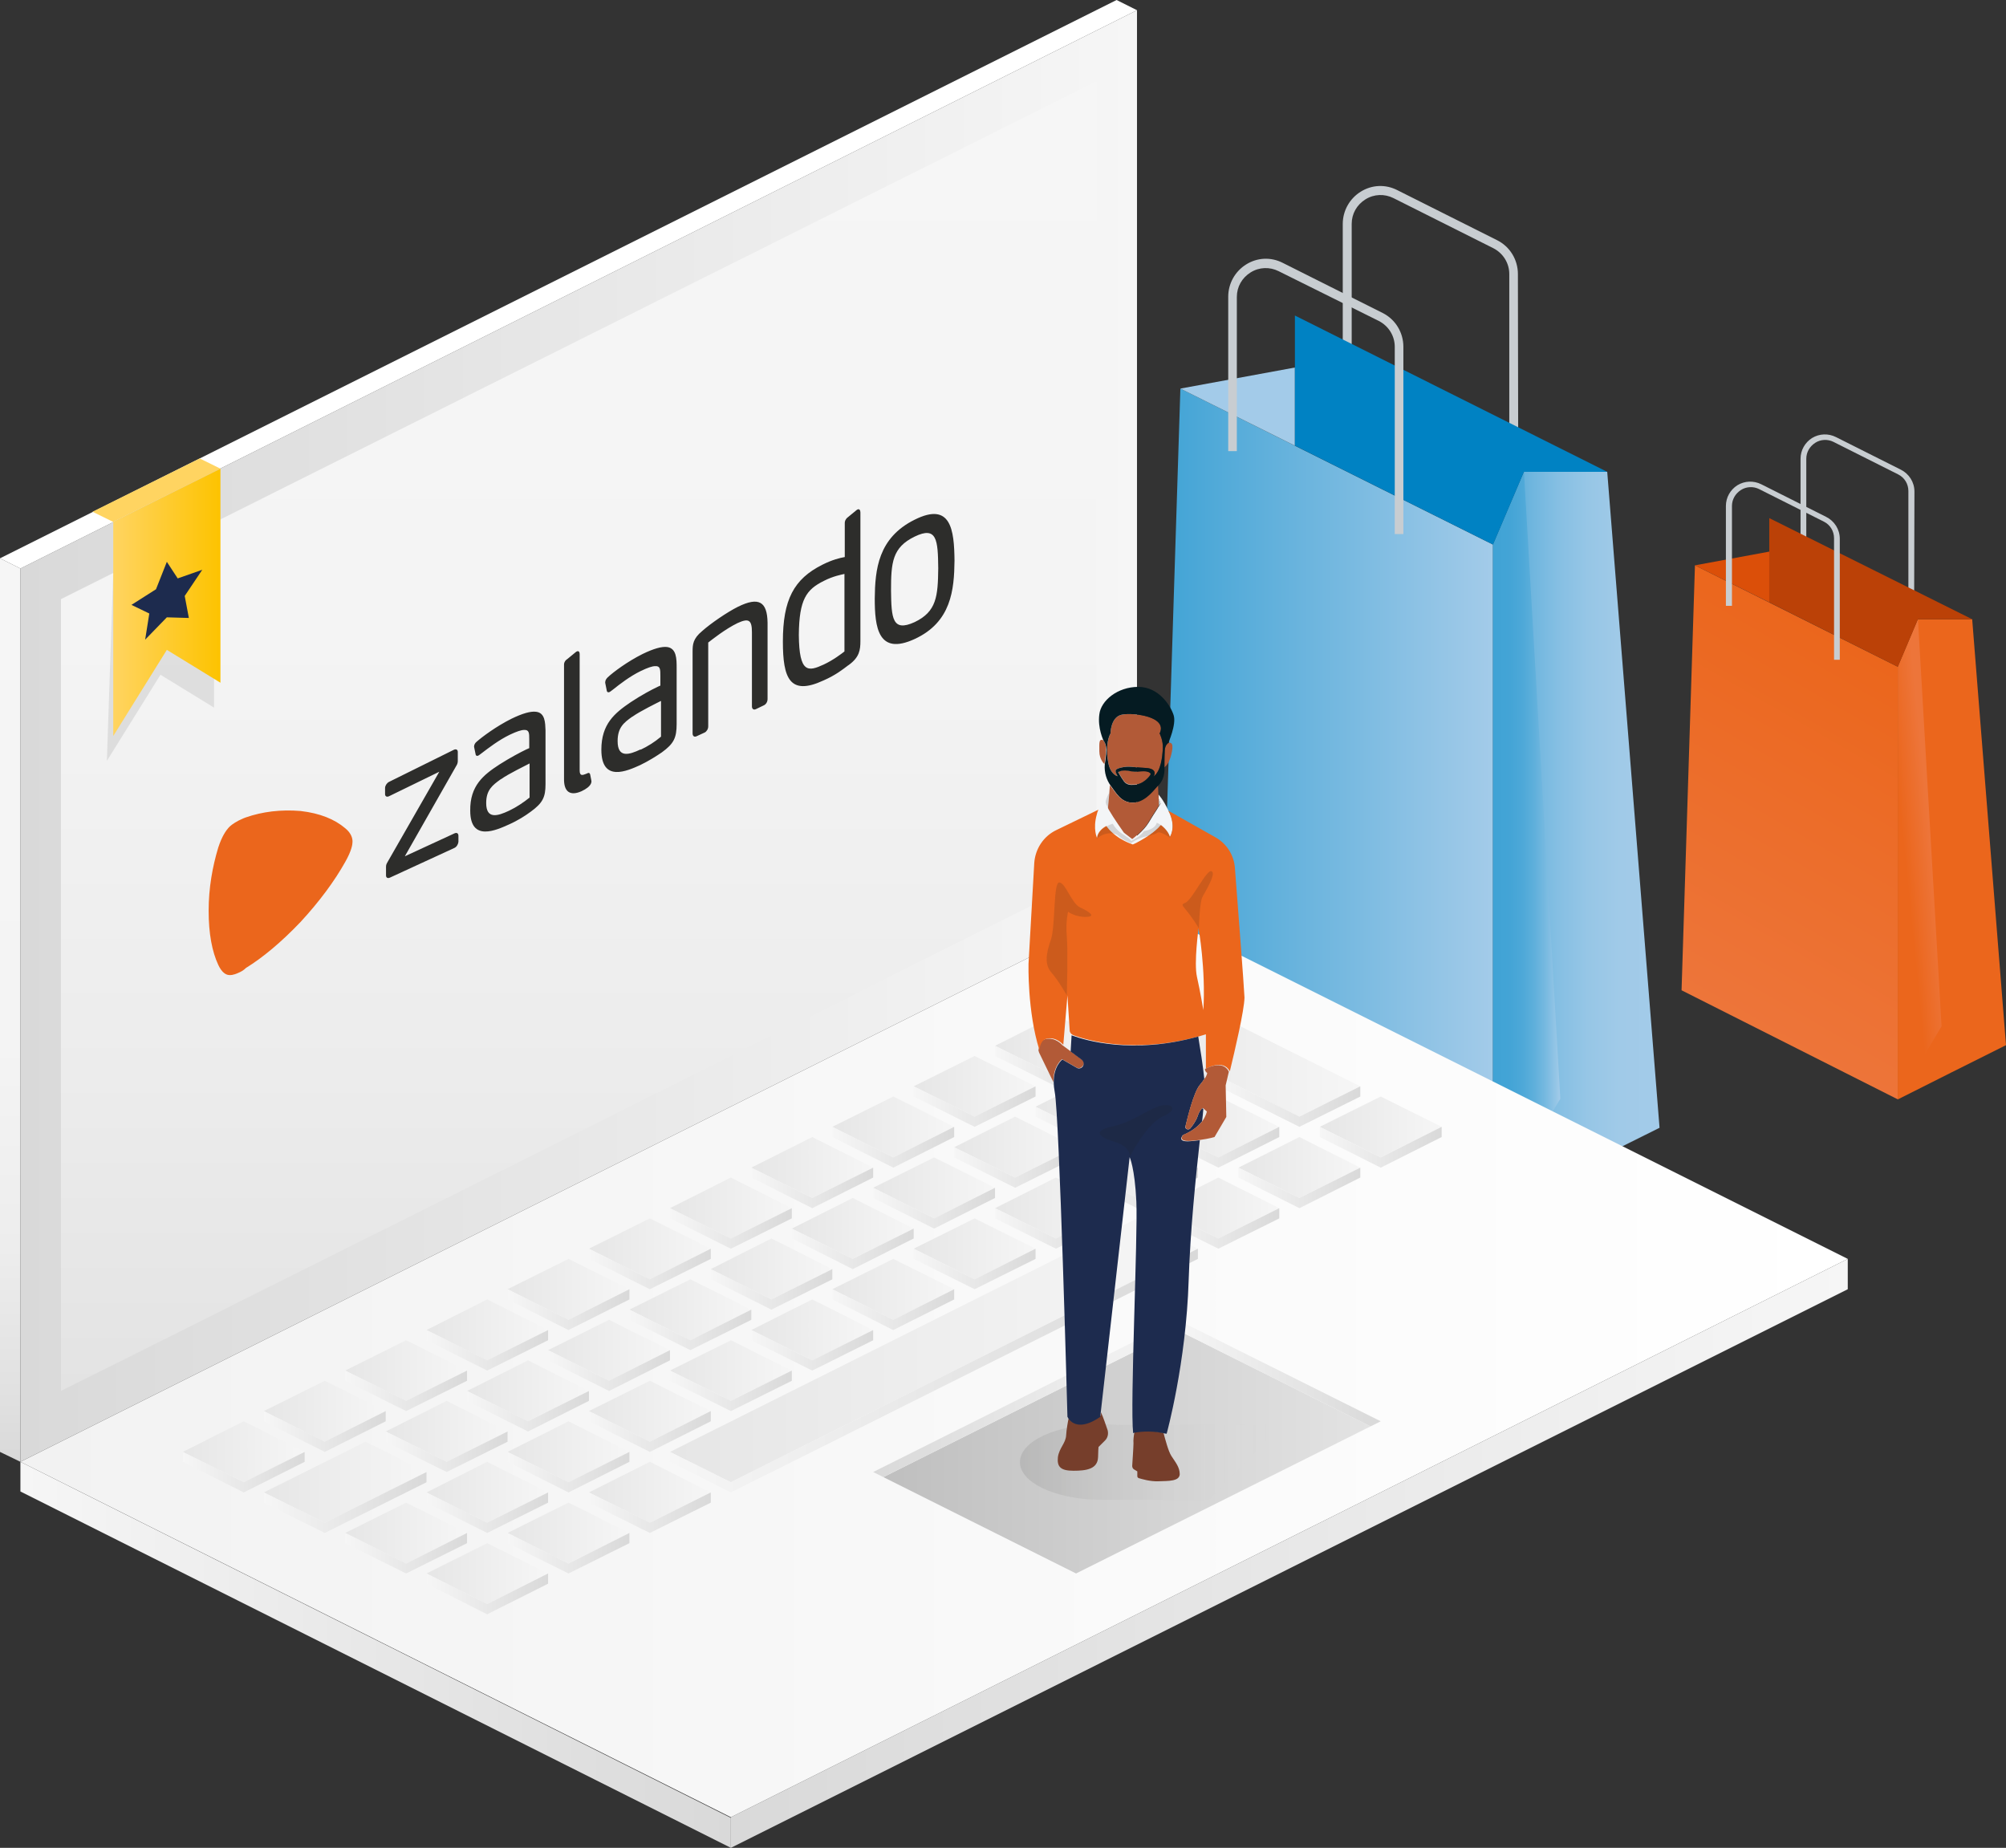 <?xml version="1.0" encoding="utf-8"?>
<!-- Generator: Adobe Illustrator 25.0.0, SVG Export Plug-In . SVG Version: 6.00 Build 0)  -->
<svg version="1.1" id="Calque_1" xmlns="http://www.w3.org/2000/svg" xmlns:xlink="http://www.w3.org/1999/xlink" x="0px" y="0px"
	 viewBox="0 0 628.8 579.2" style="enable-background:new 0 0 628.8 579.2;" xml:space="preserve">
<rect x="0" y="0" width="628.8" height="579.2" fill="#333333" stroke="none"/>
<style type="text/css">
	.st0{fill:#C8CDD1;}
	.st1{fill:url(#SVGID_1_);}
	.st2{fill:url(#SVGID_2_);}
	.st3{fill:url(#SVGID_3_);}
	.st4{fill:#A3CBE9;}
	.st5{fill:#0082C3;}
	.st6{fill:url(#SVGID_4_);}
	.st7{fill:#EB661C;}
	.st8{fill:url(#SVGID_5_);}
	.st9{fill:#DB4F09;}
	.st10{fill:#BB4107;}
	.st11{fill:url(#SVGID_6_);}
	.st12{fill:url(#SVGID_7_);}
	.st13{fill:url(#SVGID_8_);}
	.st14{fill:url(#SVGID_9_);}
	.st15{fill:url(#SVGID_10_);}
	.st16{fill:url(#SVGID_11_);}
	.st17{fill:url(#SVGID_12_);}
	.st18{fill:url(#SVGID_13_);}
	.st19{fill:url(#SVGID_14_);}
	.st20{fill:url(#SVGID_15_);}
	.st21{fill:url(#SVGID_16_);}
	.st22{fill:url(#SVGID_17_);}
	.st23{fill:url(#SVGID_18_);}
	.st24{fill:url(#SVGID_19_);}
	.st25{fill:url(#SVGID_20_);}
	.st26{fill:url(#SVGID_21_);}
	.st27{fill:url(#SVGID_22_);}
	.st28{fill:url(#SVGID_23_);}
	.st29{fill:url(#SVGID_24_);}
	.st30{fill:url(#SVGID_25_);}
	.st31{fill:url(#SVGID_26_);}
	.st32{fill:url(#SVGID_27_);}
	.st33{fill:url(#SVGID_28_);}
	.st34{fill:url(#SVGID_29_);}
	.st35{fill:url(#SVGID_30_);}
	.st36{fill:url(#SVGID_31_);}
	.st37{fill:url(#SVGID_32_);}
	.st38{fill:url(#SVGID_33_);}
	.st39{fill:url(#SVGID_34_);}
	.st40{fill:url(#SVGID_35_);}
	.st41{fill:url(#SVGID_36_);}
	.st42{fill:url(#SVGID_37_);}
	.st43{fill:url(#SVGID_38_);}
	.st44{fill:url(#SVGID_39_);}
	.st45{fill:url(#SVGID_40_);}
	.st46{fill:url(#SVGID_41_);}
	.st47{fill:url(#SVGID_42_);}
	.st48{fill:url(#SVGID_43_);}
	.st49{fill:url(#SVGID_44_);}
	.st50{fill:url(#SVGID_45_);}
	.st51{fill:url(#SVGID_46_);}
	.st52{fill:url(#SVGID_47_);}
	.st53{fill:url(#SVGID_48_);}
	.st54{fill:url(#SVGID_49_);}
	.st55{fill:url(#SVGID_50_);}
	.st56{fill:url(#SVGID_51_);}
	.st57{fill:url(#SVGID_52_);}
	.st58{fill:url(#SVGID_53_);}
	.st59{fill:url(#SVGID_54_);}
	.st60{fill:url(#SVGID_55_);}
	.st61{fill:url(#SVGID_56_);}
	.st62{fill:url(#SVGID_57_);}
	.st63{fill:url(#SVGID_58_);}
	.st64{fill:url(#SVGID_59_);}
	.st65{fill:url(#SVGID_60_);}
	.st66{fill:url(#SVGID_61_);}
	.st67{fill:url(#SVGID_62_);}
	.st68{fill:url(#SVGID_63_);}
	.st69{fill:url(#SVGID_64_);}
	.st70{fill:url(#SVGID_65_);}
	.st71{fill:url(#SVGID_66_);}
	.st72{fill:url(#SVGID_67_);}
	.st73{fill:url(#SVGID_68_);}
	.st74{fill:url(#SVGID_69_);}
	.st75{fill:url(#SVGID_70_);}
	.st76{fill:url(#SVGID_71_);}
	.st77{fill:url(#SVGID_72_);}
	.st78{fill:url(#SVGID_73_);}
	.st79{fill:url(#SVGID_74_);}
	.st80{fill:url(#SVGID_75_);}
	.st81{fill:url(#SVGID_76_);}
	.st82{fill:url(#SVGID_77_);}
	.st83{fill:url(#SVGID_78_);}
	.st84{fill:url(#SVGID_79_);}
	.st85{fill:url(#SVGID_80_);}
	.st86{fill:url(#SVGID_81_);}
	.st87{fill:url(#SVGID_82_);}
	.st88{fill:url(#SVGID_83_);}
	.st89{fill:url(#SVGID_84_);}
	.st90{fill:url(#SVGID_85_);}
	.st91{fill:url(#SVGID_86_);}
	.st92{fill:url(#SVGID_87_);}
	.st93{fill:url(#SVGID_88_);}
	.st94{fill:url(#SVGID_89_);}
	.st95{fill:url(#SVGID_90_);}
	.st96{fill:url(#SVGID_91_);}
	.st97{fill:url(#SVGID_92_);}
	.st98{fill:url(#SVGID_93_);}
	.st99{fill:url(#SVGID_94_);}
	.st100{fill:url(#SVGID_95_);}
	.st101{fill:url(#SVGID_96_);}
	.st102{fill:url(#SVGID_97_);}
	.st103{fill:#FFFFFF;}
	.st104{fill:none;stroke:#FDC300;stroke-width:1.109;stroke-linecap:round;stroke-linejoin:round;stroke-miterlimit:10;}
	.st105{opacity:0.1;}
	.st106{fill:#1E1E1E;}
	.st107{fill:url(#SVGID_98_);}
	.st108{fill:#1D2B4E;}
	.st109{fill:#FFD461;}
	.st110{fill:#2D2D2B;}
	.st111{opacity:0.1;fill:url(#SVGID_99_);enable-background:new    ;}
	.st112{fill:#B25A37;}
	.st113{fill:#051B22;}
	.st114{fill:#F3F5F7;}
	.st115{fill:#763E2B;}
	.st116{opacity:0.15;}
</style>
<g id="Amazon">
	<g>
		<g>
			<g>
				<path class="st0" d="M475.9,144.6h-2.8V85.9c0-3.4-1.9-6.5-5-8.1l-31.3-15.7c-2.8-1.4-6.1-1.3-8.8,0.4c-2.7,1.7-4.3,4.5-4.3,7.7
					v48.3h-2.8V70.2c0-4.1,2.1-7.9,5.6-10.1c3.5-2.2,7.8-2.4,11.5-0.5l31.3,15.7c4,2,6.5,6.1,6.5,10.6L475.9,144.6L475.9,144.6z"/>
			</g>
			
				<linearGradient id="SVGID_1_" gradientUnits="userSpaceOnUse" x1="363.5" y1="281.472" x2="468" y2="281.472" gradientTransform="matrix(1 0 0 1 0 -30.771)">
				<stop  offset="0" style="stop-color:#40A3D5"/>
				<stop  offset="1" style="stop-color:#A3CBE9"/>
			</linearGradient>
			<polygon class="st1" points="363.5,326.9 468,379.6 468,170.7 370,121.8 			"/>
			
				<linearGradient id="SVGID_2_" gradientUnits="userSpaceOnUse" x1="468" y1="-206.978" x2="520.2" y2="-206.978" gradientTransform="matrix(1 0 0 -1 0 56.772)">
				<stop  offset="0" style="stop-color:#40A3D5"/>
				<stop  offset="6.451863e-02" style="stop-color:#4FA9D8"/>
				<stop  offset="0.223" style="stop-color:#6DB5DE"/>
				<stop  offset="0.39" style="stop-color:#85BFE3"/>
				<stop  offset="0.567" style="stop-color:#96C6E6"/>
				<stop  offset="0.76" style="stop-color:#A0CAE8"/>
				<stop  offset="1" style="stop-color:#A3CBE9"/>
			</linearGradient>
			<polygon class="st2" points="468,379.6 494.1,366.5 520.2,353.5 503.8,147.9 477.7,147.9 468,170.7 			"/>
			
				<linearGradient id="SVGID_3_" gradientUnits="userSpaceOnUse" x1="467.95" y1="-206.978" x2="489.05" y2="-206.978" gradientTransform="matrix(1 0 0 -1 0 56.772)">
				<stop  offset="0" style="stop-color:#40A3D5"/>
				<stop  offset="0.24" style="stop-color:#43A4D6"/>
				<stop  offset="0.433" style="stop-color:#4DA8D8"/>
				<stop  offset="0.61" style="stop-color:#5EAFDB"/>
				<stop  offset="0.777" style="stop-color:#76B9E0"/>
				<stop  offset="0.935" style="stop-color:#94C5E6"/>
				<stop  offset="1" style="stop-color:#A3CBE9"/>
			</linearGradient>
			<polygon class="st3" points="468,379.6 489.1,344.4 477.7,147.9 468,170.7 			"/>
			<g>
				<polygon class="st4" points="370,121.8 405.9,139.7 405.9,115.2 				"/>
				<polygon class="st5" points="405.9,98.9 405.9,115.2 405.9,139.7 468,170.7 477.7,147.9 503.8,147.9 				"/>
			</g>
			<g>
				<path class="st0" d="M440,167.4h-2.8v-58.7c0-3.4-1.9-6.5-5-8.1L400.8,85c-2.8-1.4-6.1-1.3-8.8,0.4c-2.7,1.7-4.3,4.5-4.3,7.7
					v48.3H385V93c0-4.1,2.1-7.9,5.6-10.1s7.8-2.4,11.5-0.5l31.3,15.7c4,2,6.5,6.1,6.5,10.6v58.7H440z"/>
			</g>
		</g>
		<g>
			<g>
				<path class="st0" d="M600,192h-1.8v-38.1c0-2.2-1.2-4.2-3.2-5.2l-20.3-10.2c-1.8-0.9-4-0.8-5.7,0.3s-2.8,2.9-2.8,5v31.3h-1.8
					v-31.3c0-2.7,1.4-5.1,3.6-6.5c2.3-1.4,5.1-1.5,7.5-0.3l20.3,10.2c2.6,1.3,4.3,3.9,4.3,6.9L600,192L600,192z"/>
			</g>
			
				<linearGradient id="SVGID_4_" gradientUnits="userSpaceOnUse" x1="532.666" y1="344.385" x2="593.523" y2="238.977" gradientTransform="matrix(1 0 0 1 0 -30.771)">
				<stop  offset="0" style="stop-color:#ED753A"/>
				<stop  offset="1" style="stop-color:#EB661C"/>
			</linearGradient>
			<polygon class="st6" points="527.1,310.4 594.9,344.6 594.9,209 531.3,177.2 			"/>
			<polygon class="st7" points="594.9,344.6 611.8,336.1 628.8,327.6 618.2,194.1 601.2,194.1 594.9,209 			"/>
			
				<linearGradient id="SVGID_5_" gradientUnits="userSpaceOnUse" x1="605.655" y1="310.686" x2="597.159" y2="309.837" gradientTransform="matrix(1 0 0 -1 0 579.276)">
				<stop  offset="0" style="stop-color:#ED753A"/>
				<stop  offset="1" style="stop-color:#EB661C"/>
			</linearGradient>
			<polygon class="st8" points="594.9,344.6 608.6,321.7 601.2,194.1 594.9,209 			"/>
			<g>
				<polygon class="st9" points="531.3,177.2 554.6,188.8 554.6,172.9 				"/>
				<polygon class="st10" points="554.6,162.4 554.6,172.9 554.6,188.8 594.9,209 601.2,194.1 618.2,194.1 				"/>
			</g>
			<g>
				<path class="st0" d="M576.7,206.8h-1.8v-38.1c0-2.2-1.2-4.2-3.2-5.2l-20.3-10.2c-1.8-0.9-4-0.8-5.7,0.3s-2.8,2.9-2.8,5v31.3H541
					v-31.3c0-2.7,1.4-5.1,3.6-6.5c2.3-1.4,5.1-1.5,7.5-0.3l20.3,10.2c2.6,1.3,4.3,3.9,4.3,6.9L576.7,206.8L576.7,206.8z"/>
			</g>
		</g>
	</g>
	<g>
		
			<linearGradient id="SVGID_6_" gradientUnits="userSpaceOnUse" x1="6.4" y1="-461.928" x2="229.1" y2="-461.928" gradientTransform="matrix(1 0 0 -1 0 56.772)">
			<stop  offset="0" style="stop-color:#F6F6F6"/>
			<stop  offset="1" style="stop-color:#D9D9D9"/>
		</linearGradient>
		<polygon class="st11" points="6.4,458.2 6.4,467.5 229.1,579.2 229.1,569.8 		"/>
		
			<linearGradient id="SVGID_7_" gradientUnits="userSpaceOnUse" x1="229.1" y1="-430.128" x2="579.2" y2="-430.128" gradientTransform="matrix(1 0 0 -1 0 56.772)">
			<stop  offset="0" style="stop-color:#D9D9D9"/>
			<stop  offset="1" style="stop-color:#F6F6F6"/>
		</linearGradient>
		<polygon class="st12" points="229.1,569.6 579.2,394.6 579.2,404.1 229.1,579.2 		"/>
		
			<linearGradient id="SVGID_8_" gradientUnits="userSpaceOnUse" x1="6.4" y1="-369.628" x2="579.2" y2="-369.628" gradientTransform="matrix(1 0 0 -1 0 56.772)">
			<stop  offset="0" style="stop-color:#F2F2F2"/>
			<stop  offset="1" style="stop-color:#FFFFFF"/>
		</linearGradient>
		<polygon class="st13" points="579.2,394.6 356.4,283.2 6.4,458.2 229.1,569.6 		"/>
		<g>
			
				<linearGradient id="SVGID_9_" gradientUnits="userSpaceOnUse" x1="57.3" y1="-398.278" x2="95.5" y2="-398.278" gradientTransform="matrix(1 0 0 -1 0 56.772)">
				<stop  offset="0" style="stop-color:#E6E6E6"/>
				<stop  offset="1" style="stop-color:#F6F6F6"/>
			</linearGradient>
			<polygon class="st14" points="57.3,455.1 76.4,445.5 95.5,455.1 76.4,464.6 			"/>
			
				<linearGradient id="SVGID_10_" gradientUnits="userSpaceOnUse" x1="57.3" y1="-404.678" x2="95.5" y2="-404.678" gradientTransform="matrix(1 0 0 -1 0 56.772)">
				<stop  offset="0" style="stop-color:#F6F6F6"/>
				<stop  offset="1" style="stop-color:#D9D9D9"/>
			</linearGradient>
			<polygon class="st15" points="57.3,455.1 57.3,458.2 76.4,467.8 95.5,458.2 95.5,455.1 76.4,464.6 			"/>
		</g>
		<g>
			
				<linearGradient id="SVGID_11_" gradientUnits="userSpaceOnUse" x1="82.7" y1="-407.828" x2="133.616" y2="-407.828" gradientTransform="matrix(1 0 0 -1 0 56.772)">
				<stop  offset="0" style="stop-color:#E6E6E6"/>
				<stop  offset="1" style="stop-color:#F6F6F6"/>
			</linearGradient>
			<polygon class="st16" points="82.7,467.8 114.6,451.9 133.7,461.4 101.8,477.3 			"/>
			
				<linearGradient id="SVGID_12_" gradientUnits="userSpaceOnUse" x1="82.7" y1="-414.178" x2="133.616" y2="-414.178" gradientTransform="matrix(1 0 0 -1 0 56.772)">
				<stop  offset="0" style="stop-color:#F6F6F6"/>
				<stop  offset="1" style="stop-color:#D9D9D9"/>
			</linearGradient>
			<polygon class="st17" points="82.7,467.8 82.7,471 101.8,480.5 133.7,464.6 133.7,461.4 101.8,477.3 			"/>
		</g>
		<g>
			
				<linearGradient id="SVGID_13_" gradientUnits="userSpaceOnUse" x1="82.7" y1="-385.578" x2="120.9" y2="-385.578" gradientTransform="matrix(1 0 0 -1 0 56.772)">
				<stop  offset="0" style="stop-color:#E6E6E6"/>
				<stop  offset="1" style="stop-color:#F6F6F6"/>
			</linearGradient>
			<polygon class="st18" points="82.7,442.3 101.8,432.8 120.9,442.3 101.8,451.9 			"/>
			
				<linearGradient id="SVGID_14_" gradientUnits="userSpaceOnUse" x1="82.7" y1="-391.928" x2="120.9" y2="-391.928" gradientTransform="matrix(1 0 0 -1 0 56.772)">
				<stop  offset="0" style="stop-color:#F6F6F6"/>
				<stop  offset="1" style="stop-color:#D9D9D9"/>
			</linearGradient>
			<polygon class="st19" points="82.7,442.3 82.7,445.5 101.8,455.1 120.9,445.5 120.9,442.3 101.8,451.9 			"/>
		</g>
		<g>
			
				<linearGradient id="SVGID_15_" gradientUnits="userSpaceOnUse" x1="108.2" y1="-372.829" x2="146.4" y2="-372.829" gradientTransform="matrix(1 0 0 -1 0 56.772)">
				<stop  offset="0" style="stop-color:#E6E6E6"/>
				<stop  offset="1" style="stop-color:#F6F6F6"/>
			</linearGradient>
			<polygon class="st20" points="108.2,429.6 127.3,420.1 146.4,429.6 127.3,439.1 			"/>
			
				<linearGradient id="SVGID_16_" gradientUnits="userSpaceOnUse" x1="108.2" y1="-379.178" x2="146.4" y2="-379.178" gradientTransform="matrix(1 0 0 -1 0 56.772)">
				<stop  offset="0" style="stop-color:#F6F6F6"/>
				<stop  offset="1" style="stop-color:#D9D9D9"/>
			</linearGradient>
			<polygon class="st21" points="108.2,429.6 108.2,432.8 127.3,442.3 146.4,432.8 146.4,429.6 127.3,439.1 			"/>
		</g>
		<g>
			
				<linearGradient id="SVGID_17_" gradientUnits="userSpaceOnUse" x1="133.654" y1="-360.078" x2="171.841" y2="-360.078" gradientTransform="matrix(1 0 0 -1 0 56.772)">
				<stop  offset="0" style="stop-color:#E6E6E6"/>
				<stop  offset="1" style="stop-color:#F6F6F6"/>
			</linearGradient>
			<polygon class="st22" points="133.7,416.9 152.7,407.3 171.8,416.9 152.7,426.4 			"/>
			
				<linearGradient id="SVGID_18_" gradientUnits="userSpaceOnUse" x1="133.654" y1="-366.478" x2="171.841" y2="-366.478" gradientTransform="matrix(1 0 0 -1 0 56.772)">
				<stop  offset="0" style="stop-color:#F6F6F6"/>
				<stop  offset="1" style="stop-color:#D9D9D9"/>
			</linearGradient>
			<polygon class="st23" points="133.7,416.9 133.7,420.1 152.7,429.6 171.8,420.1 171.8,416.9 152.7,426.4 			"/>
		</g>
		<g>
			
				<linearGradient id="SVGID_19_" gradientUnits="userSpaceOnUse" x1="159.1" y1="-347.378" x2="197.3" y2="-347.378" gradientTransform="matrix(1 0 0 -1 0 56.772)">
				<stop  offset="0" style="stop-color:#E6E6E6"/>
				<stop  offset="1" style="stop-color:#F6F6F6"/>
			</linearGradient>
			<polygon class="st24" points="159.1,404.1 178.2,394.6 197.3,404.1 178.2,413.7 			"/>
			
				<linearGradient id="SVGID_20_" gradientUnits="userSpaceOnUse" x1="159.1" y1="-353.728" x2="197.3" y2="-353.728" gradientTransform="matrix(1 0 0 -1 0 56.772)">
				<stop  offset="0" style="stop-color:#F6F6F6"/>
				<stop  offset="1" style="stop-color:#D9D9D9"/>
			</linearGradient>
			<polygon class="st25" points="159.1,404.1 159.1,407.3 178.2,416.9 197.3,407.3 197.3,404.1 178.2,413.7 			"/>
		</g>
		<g>
			
				<linearGradient id="SVGID_21_" gradientUnits="userSpaceOnUse" x1="184.6" y1="-334.678" x2="222.8" y2="-334.678" gradientTransform="matrix(1 0 0 -1 0 56.772)">
				<stop  offset="0" style="stop-color:#E6E6E6"/>
				<stop  offset="1" style="stop-color:#F6F6F6"/>
			</linearGradient>
			<polygon class="st26" points="184.6,391.4 203.7,381.9 222.8,391.4 203.7,401 			"/>
			
				<linearGradient id="SVGID_22_" gradientUnits="userSpaceOnUse" x1="184.6" y1="-340.978" x2="222.8" y2="-340.978" gradientTransform="matrix(1 0 0 -1 0 56.772)">
				<stop  offset="0" style="stop-color:#F6F6F6"/>
				<stop  offset="1" style="stop-color:#D9D9D9"/>
			</linearGradient>
			<polygon class="st27" points="184.6,391.4 184.6,394.6 203.7,404.1 222.8,394.6 222.8,391.4 203.7,401 			"/>
		</g>
		<g>
			
				<linearGradient id="SVGID_23_" gradientUnits="userSpaceOnUse" x1="210" y1="-321.878" x2="248.2" y2="-321.878" gradientTransform="matrix(1 0 0 -1 0 56.772)">
				<stop  offset="0" style="stop-color:#E6E6E6"/>
				<stop  offset="1" style="stop-color:#F6F6F6"/>
			</linearGradient>
			<polygon class="st28" points="210,378.7 229.1,369.1 248.2,378.7 229.1,388.2 			"/>
			
				<linearGradient id="SVGID_24_" gradientUnits="userSpaceOnUse" x1="210" y1="-328.278" x2="248.2" y2="-328.278" gradientTransform="matrix(1 0 0 -1 0 56.772)">
				<stop  offset="0" style="stop-color:#F6F6F6"/>
				<stop  offset="1" style="stop-color:#D9D9D9"/>
			</linearGradient>
			<polygon class="st29" points="210,378.7 210,381.9 229.1,391.4 248.2,381.9 248.2,378.7 229.1,388.2 			"/>
		</g>
		<g>
			
				<linearGradient id="SVGID_25_" gradientUnits="userSpaceOnUse" x1="235.5" y1="-309.178" x2="273.7" y2="-309.178" gradientTransform="matrix(1 0 0 -1 0 56.772)">
				<stop  offset="0" style="stop-color:#E6E6E6"/>
				<stop  offset="1" style="stop-color:#F6F6F6"/>
			</linearGradient>
			<polygon class="st30" points="235.5,366 254.6,356.4 273.7,366 254.6,375.5 			"/>
			
				<linearGradient id="SVGID_26_" gradientUnits="userSpaceOnUse" x1="235.5" y1="-315.579" x2="273.7" y2="-315.579" gradientTransform="matrix(1 0 0 -1 0 56.772)">
				<stop  offset="0" style="stop-color:#F6F6F6"/>
				<stop  offset="1" style="stop-color:#D9D9D9"/>
			</linearGradient>
			<polygon class="st31" points="235.5,366 235.5,369.1 254.6,378.7 273.7,369.1 273.7,366 254.6,375.5 			"/>
		</g>
		<g>
			
				<linearGradient id="SVGID_27_" gradientUnits="userSpaceOnUse" x1="260.943" y1="-296.478" x2="299.143" y2="-296.478" gradientTransform="matrix(1 0 0 -1 0 56.772)">
				<stop  offset="0" style="stop-color:#E6E6E6"/>
				<stop  offset="1" style="stop-color:#F6F6F6"/>
			</linearGradient>
			<polygon class="st32" points="260.9,353.2 280,343.7 299.1,353.2 280,362.8 			"/>
			
				<linearGradient id="SVGID_28_" gradientUnits="userSpaceOnUse" x1="260.943" y1="-302.829" x2="299.143" y2="-302.829" gradientTransform="matrix(1 0 0 -1 0 56.772)">
				<stop  offset="0" style="stop-color:#F6F6F6"/>
				<stop  offset="1" style="stop-color:#D9D9D9"/>
			</linearGradient>
			<polygon class="st33" points="260.9,353.2 260.9,356.4 280,366 299.1,356.4 299.1,353.2 280,362.8 			"/>
		</g>
		<g>
			
				<linearGradient id="SVGID_29_" gradientUnits="userSpaceOnUse" x1="286.4" y1="-283.728" x2="324.6" y2="-283.728" gradientTransform="matrix(1 0 0 -1 0 56.772)">
				<stop  offset="0" style="stop-color:#E6E6E6"/>
				<stop  offset="1" style="stop-color:#F6F6F6"/>
			</linearGradient>
			<polygon class="st34" points="286.4,340.5 305.5,331 324.6,340.5 305.5,350 			"/>
			
				<linearGradient id="SVGID_30_" gradientUnits="userSpaceOnUse" x1="286.4" y1="-290.079" x2="324.6" y2="-290.079" gradientTransform="matrix(1 0 0 -1 0 56.772)">
				<stop  offset="0" style="stop-color:#F6F6F6"/>
				<stop  offset="1" style="stop-color:#D9D9D9"/>
			</linearGradient>
			<polygon class="st35" points="286.4,340.5 286.4,343.7 305.5,353.2 324.6,343.7 324.6,340.5 305.5,350 			"/>
		</g>
		<g>
			
				<linearGradient id="SVGID_31_" gradientUnits="userSpaceOnUse" x1="120.9" y1="-391.878" x2="159.1" y2="-391.878" gradientTransform="matrix(1 0 0 -1 0 56.772)">
				<stop  offset="0" style="stop-color:#E6E6E6"/>
				<stop  offset="1" style="stop-color:#F6F6F6"/>
			</linearGradient>
			<polygon class="st36" points="120.9,448.7 140,439.1 159.1,448.7 140,458.2 			"/>
			
				<linearGradient id="SVGID_32_" gradientUnits="userSpaceOnUse" x1="120.9" y1="-398.278" x2="159.1" y2="-398.278" gradientTransform="matrix(1 0 0 -1 0 56.772)">
				<stop  offset="0" style="stop-color:#F6F6F6"/>
				<stop  offset="1" style="stop-color:#D9D9D9"/>
			</linearGradient>
			<polygon class="st37" points="120.9,448.7 120.9,451.9 140,461.4 159.1,451.9 159.1,448.7 140,458.2 			"/>
		</g>
		<g>
			
				<linearGradient id="SVGID_33_" gradientUnits="userSpaceOnUse" x1="146.4" y1="-379.178" x2="184.6" y2="-379.178" gradientTransform="matrix(1 0 0 -1 0 56.772)">
				<stop  offset="0" style="stop-color:#E6E6E6"/>
				<stop  offset="1" style="stop-color:#F6F6F6"/>
			</linearGradient>
			<polygon class="st38" points="146.4,436 165.5,426.4 184.6,436 165.5,445.5 			"/>
			
				<linearGradient id="SVGID_34_" gradientUnits="userSpaceOnUse" x1="146.4" y1="-385.579" x2="184.6" y2="-385.579" gradientTransform="matrix(1 0 0 -1 0 56.772)">
				<stop  offset="0" style="stop-color:#F6F6F6"/>
				<stop  offset="1" style="stop-color:#D9D9D9"/>
			</linearGradient>
			<polygon class="st39" points="146.4,436 146.4,439.1 165.5,448.7 184.6,439.1 184.6,436 165.5,445.5 			"/>
		</g>
		<g>
			
				<linearGradient id="SVGID_35_" gradientUnits="userSpaceOnUse" x1="171.841" y1="-366.478" x2="210.041" y2="-366.478" gradientTransform="matrix(1 0 0 -1 0 56.772)">
				<stop  offset="0" style="stop-color:#E6E6E6"/>
				<stop  offset="1" style="stop-color:#F6F6F6"/>
			</linearGradient>
			<polygon class="st40" points="171.8,423.2 190.9,413.7 210,423.2 190.9,432.8 			"/>
			
				<linearGradient id="SVGID_36_" gradientUnits="userSpaceOnUse" x1="171.841" y1="-372.829" x2="210.041" y2="-372.829" gradientTransform="matrix(1 0 0 -1 0 56.772)">
				<stop  offset="0" style="stop-color:#F6F6F6"/>
				<stop  offset="1" style="stop-color:#D9D9D9"/>
			</linearGradient>
			<polygon class="st41" points="171.8,423.2 171.8,426.4 190.9,436 210,426.4 210,423.2 190.9,432.8 			"/>
		</g>
		<g>
			
				<linearGradient id="SVGID_37_" gradientUnits="userSpaceOnUse" x1="197.3" y1="-353.778" x2="235.5" y2="-353.778" gradientTransform="matrix(1 0 0 -1 0 56.772)">
				<stop  offset="0" style="stop-color:#E6E6E6"/>
				<stop  offset="1" style="stop-color:#F6F6F6"/>
			</linearGradient>
			<polygon class="st42" points="197.3,410.5 216.4,401 235.5,410.5 216.4,420.1 			"/>
			
				<linearGradient id="SVGID_38_" gradientUnits="userSpaceOnUse" x1="197.3" y1="-360.079" x2="235.5" y2="-360.079" gradientTransform="matrix(1 0 0 -1 0 56.772)">
				<stop  offset="0" style="stop-color:#F6F6F6"/>
				<stop  offset="1" style="stop-color:#D9D9D9"/>
			</linearGradient>
			<polygon class="st43" points="197.3,410.5 197.3,413.7 216.4,423.2 235.5,413.7 235.5,410.5 216.4,420.1 			"/>
		</g>
		<g>
			
				<linearGradient id="SVGID_39_" gradientUnits="userSpaceOnUse" x1="222.756" y1="-340.978" x2="260.943" y2="-340.978" gradientTransform="matrix(1 0 0 -1 0 56.772)">
				<stop  offset="0" style="stop-color:#E6E6E6"/>
				<stop  offset="1" style="stop-color:#F6F6F6"/>
			</linearGradient>
			<polygon class="st44" points="222.8,397.8 241.8,388.2 260.9,397.8 241.8,407.3 			"/>
			
				<linearGradient id="SVGID_40_" gradientUnits="userSpaceOnUse" x1="222.756" y1="-347.378" x2="260.943" y2="-347.378" gradientTransform="matrix(1 0 0 -1 0 56.772)">
				<stop  offset="0" style="stop-color:#F6F6F6"/>
				<stop  offset="1" style="stop-color:#D9D9D9"/>
			</linearGradient>
			<polygon class="st45" points="222.8,397.8 222.8,401 241.8,410.5 260.9,401 260.9,397.8 241.8,407.3 			"/>
		</g>
		<g>
			
				<linearGradient id="SVGID_41_" gradientUnits="userSpaceOnUse" x1="248.2" y1="-328.278" x2="286.4" y2="-328.278" gradientTransform="matrix(1 0 0 -1 0 56.772)">
				<stop  offset="0" style="stop-color:#E6E6E6"/>
				<stop  offset="1" style="stop-color:#F6F6F6"/>
			</linearGradient>
			<polygon class="st46" points="248.2,385.1 267.3,375.5 286.4,385.1 267.3,394.6 			"/>
			
				<linearGradient id="SVGID_42_" gradientUnits="userSpaceOnUse" x1="248.2" y1="-334.678" x2="286.4" y2="-334.678" gradientTransform="matrix(1 0 0 -1 0 56.772)">
				<stop  offset="0" style="stop-color:#F6F6F6"/>
				<stop  offset="1" style="stop-color:#D9D9D9"/>
			</linearGradient>
			<polygon class="st47" points="248.2,385.1 248.2,388.2 267.3,397.8 286.4,388.2 286.4,385.1 267.3,394.6 			"/>
		</g>
		<g>
			
				<linearGradient id="SVGID_43_" gradientUnits="userSpaceOnUse" x1="273.7" y1="-315.578" x2="311.9" y2="-315.578" gradientTransform="matrix(1 0 0 -1 0 56.772)">
				<stop  offset="0" style="stop-color:#E6E6E6"/>
				<stop  offset="1" style="stop-color:#F6F6F6"/>
			</linearGradient>
			<polygon class="st48" points="273.7,372.3 292.8,362.8 311.9,372.3 292.8,381.9 			"/>
			
				<linearGradient id="SVGID_44_" gradientUnits="userSpaceOnUse" x1="273.7" y1="-321.928" x2="311.9" y2="-321.928" gradientTransform="matrix(1 0 0 -1 0 56.772)">
				<stop  offset="0" style="stop-color:#F6F6F6"/>
				<stop  offset="1" style="stop-color:#D9D9D9"/>
			</linearGradient>
			<polygon class="st49" points="273.7,372.3 273.7,375.5 292.8,385.1 311.9,375.5 311.9,372.3 292.8,381.9 			"/>
		</g>
		<g>
			
				<linearGradient id="SVGID_45_" gradientUnits="userSpaceOnUse" x1="299.1" y1="-302.778" x2="337.3" y2="-302.778" gradientTransform="matrix(1 0 0 -1 0 56.772)">
				<stop  offset="0" style="stop-color:#E6E6E6"/>
				<stop  offset="1" style="stop-color:#F6F6F6"/>
			</linearGradient>
			<polygon class="st50" points="299.1,359.6 318.2,350 337.3,359.6 318.2,369.1 			"/>
			
				<linearGradient id="SVGID_46_" gradientUnits="userSpaceOnUse" x1="299.1" y1="-309.178" x2="337.3" y2="-309.178" gradientTransform="matrix(1 0 0 -1 0 56.772)">
				<stop  offset="0" style="stop-color:#F6F6F6"/>
				<stop  offset="1" style="stop-color:#D9D9D9"/>
			</linearGradient>
			<polygon class="st51" points="299.1,359.6 299.1,362.8 318.2,372.3 337.3,362.8 337.3,359.6 318.2,369.1 			"/>
		</g>
		<g>
			
				<linearGradient id="SVGID_47_" gradientUnits="userSpaceOnUse" x1="324.6" y1="-290.078" x2="362.8" y2="-290.078" gradientTransform="matrix(1 0 0 -1 0 56.772)">
				<stop  offset="0" style="stop-color:#E6E6E6"/>
				<stop  offset="1" style="stop-color:#F6F6F6"/>
			</linearGradient>
			<polygon class="st52" points="324.6,346.9 343.7,337.3 362.8,346.9 343.7,356.4 			"/>
			
				<linearGradient id="SVGID_48_" gradientUnits="userSpaceOnUse" x1="324.6" y1="-296.478" x2="362.8" y2="-296.478" gradientTransform="matrix(1 0 0 -1 0 56.772)">
				<stop  offset="0" style="stop-color:#F6F6F6"/>
				<stop  offset="1" style="stop-color:#D9D9D9"/>
			</linearGradient>
			<polygon class="st53" points="324.6,346.9 324.6,350 343.7,359.6 362.8,350 362.8,346.9 343.7,356.4 			"/>
		</g>
		<g>
			
				<linearGradient id="SVGID_49_" gradientUnits="userSpaceOnUse" x1="350" y1="-277.329" x2="426.4" y2="-277.329" gradientTransform="matrix(1 0 0 -1 0 56.772)">
				<stop  offset="0" style="stop-color:#E6E6E6"/>
				<stop  offset="1" style="stop-color:#F6F6F6"/>
			</linearGradient>
			<polygon class="st54" points="350,334.1 381.9,318.2 401,327.8 426.4,340.5 407.3,350 381.9,337.3 369.1,343.7 			"/>
			
				<linearGradient id="SVGID_50_" gradientUnits="userSpaceOnUse" x1="350.046" y1="-283.728" x2="381.868" y2="-283.728" gradientTransform="matrix(1 0 0 -1 0 56.772)">
				<stop  offset="0" style="stop-color:#F6F6F6"/>
				<stop  offset="1" style="stop-color:#D9D9D9"/>
			</linearGradient>
			<polygon class="st55" points="350,334.1 350,337.3 369.1,346.9 381.9,340.5 381.9,337.3 369.1,343.7 			"/>
		</g>
		<g>
			
				<linearGradient id="SVGID_51_" gradientUnits="userSpaceOnUse" x1="108.2" y1="-423.778" x2="146.4" y2="-423.778" gradientTransform="matrix(1 0 0 -1 0 56.772)">
				<stop  offset="0" style="stop-color:#E6E6E6"/>
				<stop  offset="1" style="stop-color:#F6F6F6"/>
			</linearGradient>
			<polygon class="st56" points="108.2,480.5 127.3,471 146.4,480.5 127.3,490.1 			"/>
			
				<linearGradient id="SVGID_52_" gradientUnits="userSpaceOnUse" x1="108.2" y1="-430.079" x2="146.4" y2="-430.079" gradientTransform="matrix(1 0 0 -1 0 56.772)">
				<stop  offset="0" style="stop-color:#F6F6F6"/>
				<stop  offset="1" style="stop-color:#D9D9D9"/>
			</linearGradient>
			<polygon class="st57" points="108.2,480.5 108.2,483.7 127.3,493.2 146.4,483.7 146.4,480.5 127.3,490.1 			"/>
		</g>
		<g>
			
				<linearGradient id="SVGID_53_" gradientUnits="userSpaceOnUse" x1="133.654" y1="-410.978" x2="171.841" y2="-410.978" gradientTransform="matrix(1 0 0 -1 0 56.772)">
				<stop  offset="0" style="stop-color:#E6E6E6"/>
				<stop  offset="1" style="stop-color:#F6F6F6"/>
			</linearGradient>
			<polygon class="st58" points="133.7,467.8 152.7,458.2 171.8,467.8 152.7,477.3 			"/>
			
				<linearGradient id="SVGID_54_" gradientUnits="userSpaceOnUse" x1="133.654" y1="-417.378" x2="171.841" y2="-417.378" gradientTransform="matrix(1 0 0 -1 0 56.772)">
				<stop  offset="0" style="stop-color:#F6F6F6"/>
				<stop  offset="1" style="stop-color:#D9D9D9"/>
			</linearGradient>
			<polygon class="st59" points="133.7,467.8 133.7,471 152.7,480.5 171.8,471 171.8,467.8 152.7,477.3 			"/>
		</g>
		<g>
			
				<linearGradient id="SVGID_55_" gradientUnits="userSpaceOnUse" x1="159.1" y1="-398.278" x2="197.3" y2="-398.278" gradientTransform="matrix(1 0 0 -1 0 56.772)">
				<stop  offset="0" style="stop-color:#E6E6E6"/>
				<stop  offset="1" style="stop-color:#F6F6F6"/>
			</linearGradient>
			<polygon class="st60" points="159.1,455.1 178.2,445.5 197.3,455.1 178.2,464.6 			"/>
			
				<linearGradient id="SVGID_56_" gradientUnits="userSpaceOnUse" x1="159.1" y1="-404.678" x2="197.3" y2="-404.678" gradientTransform="matrix(1 0 0 -1 0 56.772)">
				<stop  offset="0" style="stop-color:#F6F6F6"/>
				<stop  offset="1" style="stop-color:#D9D9D9"/>
			</linearGradient>
			<polygon class="st61" points="159.1,455.1 159.1,458.2 178.2,467.8 197.3,458.2 197.3,455.1 178.2,464.6 			"/>
		</g>
		<g>
			
				<linearGradient id="SVGID_57_" gradientUnits="userSpaceOnUse" x1="133.654" y1="-436.478" x2="171.841" y2="-436.478" gradientTransform="matrix(1 0 0 -1 0 56.772)">
				<stop  offset="0" style="stop-color:#E6E6E6"/>
				<stop  offset="1" style="stop-color:#F6F6F6"/>
			</linearGradient>
			<polygon class="st62" points="133.7,493.2 152.7,483.7 171.8,493.2 152.7,502.8 			"/>
			
				<linearGradient id="SVGID_58_" gradientUnits="userSpaceOnUse" x1="133.654" y1="-442.829" x2="171.841" y2="-442.829" gradientTransform="matrix(1 0 0 -1 0 56.772)">
				<stop  offset="0" style="stop-color:#F6F6F6"/>
				<stop  offset="1" style="stop-color:#D9D9D9"/>
			</linearGradient>
			<polygon class="st63" points="133.7,493.2 133.7,496.4 152.7,506 171.8,496.4 171.8,493.2 152.7,502.8 			"/>
		</g>
		<g>
			
				<linearGradient id="SVGID_59_" gradientUnits="userSpaceOnUse" x1="159.1" y1="-423.778" x2="197.3" y2="-423.778" gradientTransform="matrix(1 0 0 -1 0 56.772)">
				<stop  offset="0" style="stop-color:#E6E6E6"/>
				<stop  offset="1" style="stop-color:#F6F6F6"/>
			</linearGradient>
			<polygon class="st64" points="159.1,480.5 178.2,471 197.3,480.5 178.2,490.1 			"/>
			
				<linearGradient id="SVGID_60_" gradientUnits="userSpaceOnUse" x1="159.1" y1="-430.079" x2="197.3" y2="-430.079" gradientTransform="matrix(1 0 0 -1 0 56.772)">
				<stop  offset="0" style="stop-color:#F6F6F6"/>
				<stop  offset="1" style="stop-color:#D9D9D9"/>
			</linearGradient>
			<polygon class="st65" points="159.1,480.5 159.1,483.7 178.2,493.2 197.3,483.7 197.3,480.5 178.2,490.1 			"/>
		</g>
		<g>
			
				<linearGradient id="SVGID_61_" gradientUnits="userSpaceOnUse" x1="184.6" y1="-410.978" x2="222.8" y2="-410.978" gradientTransform="matrix(1 0 0 -1 0 56.772)">
				<stop  offset="0" style="stop-color:#E6E6E6"/>
				<stop  offset="1" style="stop-color:#F6F6F6"/>
			</linearGradient>
			<polygon class="st66" points="184.6,467.8 203.7,458.2 222.8,467.8 203.7,477.3 			"/>
			
				<linearGradient id="SVGID_62_" gradientUnits="userSpaceOnUse" x1="184.6" y1="-417.378" x2="222.8" y2="-417.378" gradientTransform="matrix(1 0 0 -1 0 56.772)">
				<stop  offset="0" style="stop-color:#F6F6F6"/>
				<stop  offset="1" style="stop-color:#D9D9D9"/>
			</linearGradient>
			<polygon class="st67" points="184.6,467.8 184.6,471 203.7,480.5 222.8,471 222.8,467.8 203.7,477.3 			"/>
		</g>
		<g>
			
				<linearGradient id="SVGID_63_" gradientUnits="userSpaceOnUse" x1="184.6" y1="-385.578" x2="222.8" y2="-385.578" gradientTransform="matrix(1 0 0 -1 0 56.772)">
				<stop  offset="0" style="stop-color:#E6E6E6"/>
				<stop  offset="1" style="stop-color:#F6F6F6"/>
			</linearGradient>
			<polygon class="st68" points="184.6,442.3 203.7,432.8 222.8,442.3 203.7,451.9 			"/>
			
				<linearGradient id="SVGID_64_" gradientUnits="userSpaceOnUse" x1="184.6" y1="-391.928" x2="222.8" y2="-391.928" gradientTransform="matrix(1 0 0 -1 0 56.772)">
				<stop  offset="0" style="stop-color:#F6F6F6"/>
				<stop  offset="1" style="stop-color:#D9D9D9"/>
			</linearGradient>
			<polygon class="st69" points="184.6,442.3 184.6,445.5 203.7,455.1 222.8,445.5 222.8,442.3 203.7,451.9 			"/>
		</g>
		<g>
			
				<linearGradient id="SVGID_65_" gradientUnits="userSpaceOnUse" x1="210" y1="-366.478" x2="375.5" y2="-366.478" gradientTransform="matrix(1 0 0 -1 0 56.772)">
				<stop  offset="0" style="stop-color:#E6E6E6"/>
				<stop  offset="1" style="stop-color:#F6F6F6"/>
			</linearGradient>
			<polygon class="st70" points="210,455.1 356.4,381.9 375.5,391.4 229.1,464.6 			"/>
			
				<linearGradient id="SVGID_66_" gradientUnits="userSpaceOnUse" x1="210" y1="-372.828" x2="375.5" y2="-372.828" gradientTransform="matrix(1 0 0 -1 0 56.772)">
				<stop  offset="0" style="stop-color:#F6F6F6"/>
				<stop  offset="1" style="stop-color:#D9D9D9"/>
			</linearGradient>
			<polygon class="st71" points="210,455.1 210,458.2 229.1,467.8 375.5,394.6 375.5,391.4 229.1,464.6 			"/>
		</g>
		<g>
			
				<linearGradient id="SVGID_67_" gradientUnits="userSpaceOnUse" x1="210" y1="-372.829" x2="248.2" y2="-372.829" gradientTransform="matrix(1 0 0 -1 0 56.772)">
				<stop  offset="0" style="stop-color:#E6E6E6"/>
				<stop  offset="1" style="stop-color:#F6F6F6"/>
			</linearGradient>
			<polygon class="st72" points="210,429.6 229.1,420.1 248.2,429.6 229.1,439.1 			"/>
			
				<linearGradient id="SVGID_68_" gradientUnits="userSpaceOnUse" x1="210" y1="-379.178" x2="248.2" y2="-379.178" gradientTransform="matrix(1 0 0 -1 0 56.772)">
				<stop  offset="0" style="stop-color:#F6F6F6"/>
				<stop  offset="1" style="stop-color:#D9D9D9"/>
			</linearGradient>
			<polygon class="st73" points="210,429.6 210,432.8 229.1,442.3 248.2,432.8 248.2,429.6 229.1,439.1 			"/>
		</g>
		<g>
			
				<linearGradient id="SVGID_69_" gradientUnits="userSpaceOnUse" x1="235.5" y1="-360.078" x2="273.7" y2="-360.078" gradientTransform="matrix(1 0 0 -1 0 56.772)">
				<stop  offset="0" style="stop-color:#E6E6E6"/>
				<stop  offset="1" style="stop-color:#F6F6F6"/>
			</linearGradient>
			<polygon class="st74" points="235.5,416.9 254.6,407.3 273.7,416.9 254.6,426.4 			"/>
			
				<linearGradient id="SVGID_70_" gradientUnits="userSpaceOnUse" x1="235.5" y1="-366.478" x2="273.7" y2="-366.478" gradientTransform="matrix(1 0 0 -1 0 56.772)">
				<stop  offset="0" style="stop-color:#F6F6F6"/>
				<stop  offset="1" style="stop-color:#D9D9D9"/>
			</linearGradient>
			<polygon class="st75" points="235.5,416.9 235.5,420.1 254.6,429.6 273.7,420.1 273.7,416.9 254.6,426.4 			"/>
		</g>
		<g>
			
				<linearGradient id="SVGID_71_" gradientUnits="userSpaceOnUse" x1="260.943" y1="-347.378" x2="299.143" y2="-347.378" gradientTransform="matrix(1 0 0 -1 0 56.772)">
				<stop  offset="0" style="stop-color:#E6E6E6"/>
				<stop  offset="1" style="stop-color:#F6F6F6"/>
			</linearGradient>
			<polygon class="st76" points="260.9,404.1 280,394.6 299.1,404.1 280,413.7 			"/>
			
				<linearGradient id="SVGID_72_" gradientUnits="userSpaceOnUse" x1="260.943" y1="-353.728" x2="299.143" y2="-353.728" gradientTransform="matrix(1 0 0 -1 0 56.772)">
				<stop  offset="0" style="stop-color:#F6F6F6"/>
				<stop  offset="1" style="stop-color:#D9D9D9"/>
			</linearGradient>
			<polygon class="st77" points="260.9,404.1 260.9,407.3 280,416.9 299.1,407.3 299.1,404.1 280,413.7 			"/>
		</g>
		<g>
			
				<linearGradient id="SVGID_73_" gradientUnits="userSpaceOnUse" x1="286.4" y1="-334.678" x2="324.6" y2="-334.678" gradientTransform="matrix(1 0 0 -1 0 56.772)">
				<stop  offset="0" style="stop-color:#E6E6E6"/>
				<stop  offset="1" style="stop-color:#F6F6F6"/>
			</linearGradient>
			<polygon class="st78" points="286.4,391.4 305.5,381.9 324.6,391.4 305.5,401 			"/>
			
				<linearGradient id="SVGID_74_" gradientUnits="userSpaceOnUse" x1="286.4" y1="-340.978" x2="324.6" y2="-340.978" gradientTransform="matrix(1 0 0 -1 0 56.772)">
				<stop  offset="0" style="stop-color:#F6F6F6"/>
				<stop  offset="1" style="stop-color:#D9D9D9"/>
			</linearGradient>
			<polygon class="st79" points="286.4,391.4 286.4,394.6 305.5,404.1 324.6,394.6 324.6,391.4 305.5,401 			"/>
		</g>
		<g>
			
				<linearGradient id="SVGID_75_" gradientUnits="userSpaceOnUse" x1="311.859" y1="-321.878" x2="350.046" y2="-321.878" gradientTransform="matrix(1 0 0 -1 0 56.772)">
				<stop  offset="0" style="stop-color:#E6E6E6"/>
				<stop  offset="1" style="stop-color:#F6F6F6"/>
			</linearGradient>
			<polygon class="st80" points="311.9,378.7 331,369.1 350,378.7 331,388.2 			"/>
			
				<linearGradient id="SVGID_76_" gradientUnits="userSpaceOnUse" x1="311.859" y1="-328.278" x2="350.046" y2="-328.278" gradientTransform="matrix(1 0 0 -1 0 56.772)">
				<stop  offset="0" style="stop-color:#F6F6F6"/>
				<stop  offset="1" style="stop-color:#D9D9D9"/>
			</linearGradient>
			<polygon class="st81" points="311.9,378.7 311.9,381.9 331,391.4 350,381.9 350,378.7 331,388.2 			"/>
		</g>
		<g>
			
				<linearGradient id="SVGID_77_" gradientUnits="userSpaceOnUse" x1="337.3" y1="-309.178" x2="375.5" y2="-309.178" gradientTransform="matrix(1 0 0 -1 0 56.772)">
				<stop  offset="0" style="stop-color:#E6E6E6"/>
				<stop  offset="1" style="stop-color:#F6F6F6"/>
			</linearGradient>
			<polygon class="st82" points="337.3,366 356.4,356.4 375.5,366 356.4,375.5 			"/>
			
				<linearGradient id="SVGID_78_" gradientUnits="userSpaceOnUse" x1="337.3" y1="-315.579" x2="375.5" y2="-315.579" gradientTransform="matrix(1 0 0 -1 0 56.772)">
				<stop  offset="0" style="stop-color:#F6F6F6"/>
				<stop  offset="1" style="stop-color:#D9D9D9"/>
			</linearGradient>
			<polygon class="st83" points="337.3,366 337.3,369.1 356.4,378.7 375.5,369.1 375.5,366 356.4,375.5 			"/>
		</g>
		<g>
			
				<linearGradient id="SVGID_79_" gradientUnits="userSpaceOnUse" x1="362.8" y1="-296.478" x2="401" y2="-296.478" gradientTransform="matrix(1 0 0 -1 0 56.772)">
				<stop  offset="0" style="stop-color:#E6E6E6"/>
				<stop  offset="1" style="stop-color:#F6F6F6"/>
			</linearGradient>
			<polygon class="st84" points="362.8,353.2 381.9,343.7 401,353.2 381.9,362.8 			"/>
			
				<linearGradient id="SVGID_80_" gradientUnits="userSpaceOnUse" x1="362.8" y1="-302.829" x2="401" y2="-302.829" gradientTransform="matrix(1 0 0 -1 0 56.772)">
				<stop  offset="0" style="stop-color:#F6F6F6"/>
				<stop  offset="1" style="stop-color:#D9D9D9"/>
			</linearGradient>
			<polygon class="st85" points="362.8,353.2 362.8,356.4 381.9,366 401,356.4 401,353.2 381.9,362.8 			"/>
		</g>
		<g>
			
				<linearGradient id="SVGID_81_" gradientUnits="userSpaceOnUse" x1="311.859" y1="-270.978" x2="350.046" y2="-270.978" gradientTransform="matrix(1 0 0 -1 0 56.772)">
				<stop  offset="0" style="stop-color:#E6E6E6"/>
				<stop  offset="1" style="stop-color:#F6F6F6"/>
			</linearGradient>
			<polygon class="st86" points="311.9,327.8 331,318.2 350,327.8 331,337.3 			"/>
			
				<linearGradient id="SVGID_82_" gradientUnits="userSpaceOnUse" x1="311.859" y1="-277.378" x2="350.046" y2="-277.378" gradientTransform="matrix(1 0 0 -1 0 56.772)">
				<stop  offset="0" style="stop-color:#F6F6F6"/>
				<stop  offset="1" style="stop-color:#D9D9D9"/>
			</linearGradient>
			<polygon class="st87" points="311.9,327.8 311.9,331 331,340.5 350,331 350,327.8 331,337.3 			"/>
		</g>
		<g>
			
				<linearGradient id="SVGID_83_" gradientUnits="userSpaceOnUse" x1="337.3" y1="-258.278" x2="375.5" y2="-258.278" gradientTransform="matrix(1 0 0 -1 0 56.772)">
				<stop  offset="0" style="stop-color:#E6E6E6"/>
				<stop  offset="1" style="stop-color:#F6F6F6"/>
			</linearGradient>
			<polygon class="st88" points="337.3,315 356.4,305.5 375.5,315 356.4,324.6 			"/>
			
				<linearGradient id="SVGID_84_" gradientUnits="userSpaceOnUse" x1="337.3" y1="-264.628" x2="375.5" y2="-264.628" gradientTransform="matrix(1 0 0 -1 0 56.772)">
				<stop  offset="0" style="stop-color:#F6F6F6"/>
				<stop  offset="1" style="stop-color:#D9D9D9"/>
			</linearGradient>
			<polygon class="st89" points="337.3,315 337.3,318.2 356.4,327.8 375.5,318.2 375.5,315 356.4,324.6 			"/>
		</g>
		<g>
			
				<linearGradient id="SVGID_85_" gradientUnits="userSpaceOnUse" x1="362.8" y1="-321.878" x2="401" y2="-321.878" gradientTransform="matrix(1 0 0 -1 0 56.772)">
				<stop  offset="0" style="stop-color:#E6E6E6"/>
				<stop  offset="1" style="stop-color:#F6F6F6"/>
			</linearGradient>
			<polygon class="st90" points="362.8,378.7 381.9,369.1 401,378.7 381.9,388.2 			"/>
			
				<linearGradient id="SVGID_86_" gradientUnits="userSpaceOnUse" x1="362.8" y1="-328.278" x2="401" y2="-328.278" gradientTransform="matrix(1 0 0 -1 0 56.772)">
				<stop  offset="0" style="stop-color:#F6F6F6"/>
				<stop  offset="1" style="stop-color:#D9D9D9"/>
			</linearGradient>
			<polygon class="st91" points="362.8,378.7 362.8,381.9 381.9,391.4 401,381.9 401,378.7 381.9,388.2 			"/>
		</g>
		<g>
			
				<linearGradient id="SVGID_87_" gradientUnits="userSpaceOnUse" x1="388.2" y1="-309.178" x2="426.4" y2="-309.178" gradientTransform="matrix(1 0 0 -1 0 56.772)">
				<stop  offset="0" style="stop-color:#E6E6E6"/>
				<stop  offset="1" style="stop-color:#F6F6F6"/>
			</linearGradient>
			<polygon class="st92" points="388.2,366 407.3,356.4 426.4,366 407.3,375.5 			"/>
			
				<linearGradient id="SVGID_88_" gradientUnits="userSpaceOnUse" x1="388.2" y1="-315.579" x2="426.4" y2="-315.579" gradientTransform="matrix(1 0 0 -1 0 56.772)">
				<stop  offset="0" style="stop-color:#F6F6F6"/>
				<stop  offset="1" style="stop-color:#D9D9D9"/>
			</linearGradient>
			<polygon class="st93" points="388.2,366 388.2,369.1 407.3,378.7 426.4,369.1 426.4,366 407.3,375.5 			"/>
		</g>
		<g>
			
				<linearGradient id="SVGID_89_" gradientUnits="userSpaceOnUse" x1="413.7" y1="-296.478" x2="451.9" y2="-296.478" gradientTransform="matrix(1 0 0 -1 0 56.772)">
				<stop  offset="0" style="stop-color:#E6E6E6"/>
				<stop  offset="1" style="stop-color:#F6F6F6"/>
			</linearGradient>
			<polygon class="st94" points="413.7,353.2 432.8,343.7 451.9,353.2 432.8,362.8 			"/>
			
				<linearGradient id="SVGID_90_" gradientUnits="userSpaceOnUse" x1="413.7" y1="-302.829" x2="451.9" y2="-302.829" gradientTransform="matrix(1 0 0 -1 0 56.772)">
				<stop  offset="0" style="stop-color:#F6F6F6"/>
				<stop  offset="1" style="stop-color:#D9D9D9"/>
			</linearGradient>
			<polygon class="st95" points="413.7,353.2 413.7,356.4 432.8,366 451.9,356.4 451.9,353.2 432.8,362.8 			"/>
		</g>
		
			<linearGradient id="SVGID_91_" gradientUnits="userSpaceOnUse" x1="381.9" y1="-288.478" x2="426.451" y2="-288.478" gradientTransform="matrix(1 0 0 -1 0 56.772)">
			<stop  offset="0" style="stop-color:#F6F6F6"/>
			<stop  offset="1" style="stop-color:#D9D9D9"/>
		</linearGradient>
		<polygon class="st96" points="381.9,337.3 407.3,350 426.4,340.5 426.4,343.7 407.3,353.2 381.9,340.5 		"/>
		<g>
			
				<linearGradient id="SVGID_92_" gradientUnits="userSpaceOnUse" x1="276.9" y1="-398.278" x2="429.6" y2="-398.278" gradientTransform="matrix(1 0 0 -1 0 56.772)">
				<stop  offset="0" style="stop-color:#BFBFBF"/>
				<stop  offset="1" style="stop-color:#E3E3E3"/>
			</linearGradient>
			<polygon class="st97" points="276.9,463 337.3,493.2 429.6,447.1 369.1,416.9 			"/>
			
				<linearGradient id="SVGID_93_" gradientUnits="userSpaceOnUse" x1="273.7" y1="-381.579" x2="369.1" y2="-381.579" gradientTransform="matrix(1 0 0 -1 0 56.772)">
				<stop  offset="0" style="stop-color:#D9D9D9"/>
				<stop  offset="1" style="stop-color:#F6F6F6"/>
			</linearGradient>
			<polygon class="st98" points="369.1,413.7 273.7,461.4 276.9,463 369.1,416.9 			"/>
			
				<linearGradient id="SVGID_94_" gradientUnits="userSpaceOnUse" x1="369.1" y1="-373.628" x2="432.8" y2="-373.628" gradientTransform="matrix(1 0 0 -1 0 56.772)">
				<stop  offset="0" style="stop-color:#F6F6F6"/>
				<stop  offset="1" style="stop-color:#D9D9D9"/>
			</linearGradient>
			<polygon class="st99" points="369.1,413.7 369.1,416.9 429.6,447.1 432.8,445.5 			"/>
		</g>
		
			<linearGradient id="SVGID_95_" gradientUnits="userSpaceOnUse" x1="6.4" y1="-173.929" x2="356.4" y2="-173.929" gradientTransform="matrix(1 0 0 -1 0 56.772)">
			<stop  offset="0" style="stop-color:#D9D9D9"/>
			<stop  offset="1" style="stop-color:#F6F6F6"/>
		</linearGradient>
		<polygon class="st100" points="6.4,458.2 6.4,178.2 356.4,3.2 356.4,283.2 		"/>
		
			<linearGradient id="SVGID_96_" gradientUnits="userSpaceOnUse" x1="181.4" y1="-379.228" x2="181.4" y2="31.271" gradientTransform="matrix(1 0 0 -1 0 56.772)">
			<stop  offset="0" style="stop-color:#E3E3E3"/>
			<stop  offset="0.241" style="stop-color:#ECECEC"/>
			<stop  offset="0.575" style="stop-color:#F4F4F4"/>
			<stop  offset="1" style="stop-color:#F6F6F6"/>
		</linearGradient>
		<polygon class="st101" points="343.7,273.7 343.7,25.5 19.1,187.8 19.1,436 		"/>
		
			<linearGradient id="SVGID_97_" gradientUnits="userSpaceOnUse" x1="3.2" y1="-401.428" x2="3.2" y2="-118.228" gradientTransform="matrix(1 0 0 -1 0 56.772)">
			<stop  offset="0" style="stop-color:#D9D9D9"/>
			<stop  offset="6.674719e-02" style="stop-color:#E0E0E0"/>
			<stop  offset="0.236" style="stop-color:#EDEDED"/>
			<stop  offset="0.464" style="stop-color:#F4F4F4"/>
			<stop  offset="1" style="stop-color:#F6F6F6"/>
		</linearGradient>
		<polygon class="st102" points="6.4,458.2 0,455.1 0,175 6.4,178.2 		"/>
		<polygon class="st103" points="6.4,178.2 356.4,3.2 350,0 0,175 		"/>
	</g>
	<g>
		<g>
			<g>
				<line class="st104" x1="42" y1="173" x2="63" y2="162.6"/>
				<g class="st105">
					<path class="st106" d="M35.5,179.2l-2,59.3l16.8-27l16.8,10.3v-67.1L35.5,179.2z M57.2,201.5l-6.8-0.2l-6.8,7l1.3-8.3l-5.5-2.6
						l7.7-4.9l3.4-8.6l3.4,5.2l7.7-2.7l-5.5,8.2L57.2,201.5z"/>
				</g>
			</g>
		</g>
		<g>
			
				<linearGradient id="SVGID_98_" gradientUnits="userSpaceOnUse" x1="35.5" y1="219.571" x2="69.1" y2="219.571" gradientTransform="matrix(1 0 0 1 0 -30.771)">
				<stop  offset="0" style="stop-color:#FFD461"/>
				<stop  offset="1" style="stop-color:#FDC300"/>
			</linearGradient>
			<polygon class="st107" points="35.5,163.6 35.5,230.7 52.3,203.7 69.1,214 69.1,146.9 			"/>
			<polygon class="st108" points="59.2,193.7 57.9,186.8 63.4,178.6 55.7,181.3 52.3,176.1 48.9,184.7 41.2,189.6 46.8,192.3 
				45.5,200.5 52.3,193.5 			"/>
			<polygon class="st109" points="35.5,163.6 29,160.4 62.6,143.7 69.1,146.9 			"/>
		</g>
	</g>
</g>
<g>
	<g>
		<path class="st110" d="M168,223.1c-1.7-0.2-4.2,0.5-7.7,2.2c-4.8,2.4-9.2,5.7-10.9,7.2c-0.4,0.3-0.8,0.9-0.8,1.5v0.1l0.5,2.4l0,0
			c0.1,0.5,0.6,0.5,0.9,0.3l0,0c0.1-0.1,0.2-0.1,0.3-0.2l0.8-0.6c2.1-1.6,5.2-4,8.7-5.7c2.1-1,3.6-1.5,4.5-1.5
			c1.6-0.1,1.6,1.1,1.6,2.9v2.8c-0.2,0.1-0.5,0.2-0.9,0.4c-1.7,0.8-5.1,2.6-8.4,4.7c-5.1,3.3-9.3,6.7-9.2,14.5
			c0,9.9,8.2,6.1,12.2,4.3c2.7-1.2,5.2-2.8,6.8-4c3.7-2.7,4.6-4.5,4.6-8.6v-16.9C170.9,226.6,170.9,223.4,168,223.1L168,223.1z
			 M166,250c-2,1.6-4.1,3-6.4,4.1v0.2v-0.2c-3.6,1.7-7.2,2.8-7.2-2.4c0-4.1,2-5.6,4.5-7.4l0.2-0.1c2.2-1.6,7.8-4.3,8.9-4.9L166,250
			L166,250z M212.1,209.3v17.6c0,4.4-0.9,6.2-4.6,8.9c-1.6,1.1-4.1,2.7-6.8,4c-4,1.8-12.2,5.6-12.2-4.8c0-8.1,4.2-11.5,9.2-14.9
			c3.3-2.2,6.7-4,8.4-4.8c0.5-0.2,0.8-0.4,0.9-0.4v-3c0-2,0-3.2-1.6-3.1c-1,0-2.4,0.5-4.5,1.5c-3.5,1.7-6.7,4.2-8.7,5.8l-0.8,0.6
			c-0.1,0.1-0.2,0.1-0.3,0.2c-0.4,0.2-0.8,0.1-0.9-0.4l0,0l-0.5-2.5v-0.1c0-0.7,0.4-1.2,0.8-1.6c1.7-1.6,6.1-4.9,10.9-7.3
			c3.5-1.7,6-2.4,7.7-2.2C212.1,203.2,212.1,206.6,212.1,209.3L212.1,209.3z M207.2,219.7c-1.2,0.6-6.7,3.3-8.9,4.9l-0.2,0.1
			c-2.5,1.8-4.5,3.3-4.5,7.6c0,5.4,3.6,4.3,7.2,2.6v0.2V235c2.3-1.1,4.4-2.4,6.4-4.1L207.2,219.7L207.2,219.7z M286.7,162.9
			c-11.5,5.7-12.4,15.7-12.5,24.7c0,8.9,1,18,12.5,12.7c11.5-5.3,12.4-15.4,12.5-24.6C299.1,166.1,298.1,157.2,286.7,162.9
			L286.7,162.9z M286.7,195c-7,3.2-7.3-1.2-7.4-9.9c0-8.8,0.4-13.5,7.4-16.9c7-3.4,7.3,1.1,7.4,9.9C294,186.9,293.6,191.7,286.7,195
			z M266.1,208.4l-0.3,0.2c-1.6,1.2-3.8,3-7.7,4.7l0,0c-10.6,4.9-12.7-0.8-12.7-12.2c0-13.1,3.4-19.6,12.4-24.1
			c3.2-1.6,5.4-2.1,7-2.4l0-10.7c0-0.5,0.2-1.2,1-1.8l2.8-2.3l0.2-0.1c0.6-0.3,0.9,0.3,0.9,0.9v40.4
			C269.7,203.7,269.4,206,266.1,208.4L266.1,208.4z M264.7,179.9c-0.9,0.2-3.6,0.7-6.5,2.2c-5.4,2.7-7.7,5.7-7.8,16.9
			c0.1,12.2,3,11.5,7.8,9.3v0.3v-0.3c3-1.4,5.6-3.4,6.5-4.1L264.7,179.9L264.7,179.9z M239.4,221.1l-2.5,1.2
			c-0.7,0.3-1.2-0.1-1.2-0.9v-23.2c0-3.9-1-4.5-4.5-2.9c-3.9,1.9-7.9,5.1-9.2,6.1v26.3c0,0.8-0.5,1.6-1.1,1.9l-2.6,1.2
			c-0.7,0.3-1.2-0.1-1.2-0.9v-25.6c0-2.3,0.1-4.1,3-6.5c2.7-2.4,7.8-5.9,11.2-7.6c6.5-3.2,9.2-1.7,9.3,5v23.9
			C240.6,220,240.1,220.8,239.4,221.1L239.4,221.1z M182.3,248c1.5-0.7,2.5-1.5,2.9-2.3c0.1-0.3,0.2-0.5,0.2-0.7
			c0-0.2,0-0.2-0.4-2.2l0,0c-0.1-0.5-0.4-0.6-0.7-0.5l0,0c0,0-0.4,0.2-0.7,0.3c-1,0.4-1.9,0.7-1.9-1.1v-36.5c0-0.6-0.3-1.1-0.9-0.8
			l-0.2,0.1l-2.8,2.3c-0.5,0.3-1,0.9-1,1.7V244C176.7,248.2,178.7,249.6,182.3,248L182.3,248z M142.4,265.8l-20.2,9.3
			c-0.7,0.3-1.2,0-1.2-0.7v-2.7c0-0.7,0.2-1,0.6-1.7l16.1-28.1l-15.8,7.7c-0.7,0.3-1.2,0-1.2-0.7v-1.9c0-0.7,0.5-1.5,1.2-1.9
			l20.4-10.1c0.7-0.3,1.2,0,1.2,0.7v2.8c0,0.5-0.1,1-0.5,1.6l-16.1,28.3l15.6-7.2c0.7-0.3,1.2,0,1.2,0.8v1.9
			C143.6,264.7,143.1,265.5,142.4,265.8L142.4,265.8z"/>
		<path class="st7" d="M74.8,304.9c-1.7,0.8-2.7,0.8-3.2,0.7c-0.7-0.1-2-0.6-3.2-3.2c-1.9-4.1-3-9.7-3-16.9v0c0-7.2,1.2-13.8,3-19.8
			c1.2-3.7,2.5-5.4,3.2-6.2c0.5-0.6,1.5-1.4,3.2-2.3c0.7-0.3,1.4-0.7,2.3-1c5.2-1.8,10.9-2.5,17.1-2l0,0c6.1,0.7,10.7,2.6,14,5.4
			c2.1,1.7,2.3,3.4,2.3,4.2s-0.2,2.7-2.3,6.4c-3.3,5.9-8,12.3-14,18.8l0,0c-6.1,6.4-11.9,11.2-17.1,14.4
			C76.3,304.2,75.5,304.6,74.8,304.9"/>
	</g>
</g>
<g>
	<g>
		
			<linearGradient id="SVGID_99_" gradientUnits="userSpaceOnUse" x1="319.703" y1="471.476" x2="401.703" y2="471.476" gradientTransform="matrix(1 0 0 1 0 -13.276)">
			<stop  offset="0" style="stop-color:#1D1D1B"/>
			<stop  offset="1" style="stop-color:#FFFFFF;stop-opacity:0"/>
		</linearGradient>
		<path class="st111" d="M350.9,446.7c-1.7-0.2-3.5-0.3-5.3-0.3c-14.3,0-25.9,5.3-25.9,11.9c0,6.3,10.6,11.4,24.1,11.8l0,0h35.3
			l22.6-23.5h-50.8L350.9,446.7L350.9,446.7z"/>
	</g>
	<path class="st112" d="M345.8,232c-1.4-0.5-1.2,0.9-1.2,3.5c0,2.6,1.6,4,1.6,4s0.5-2.8,0.5-4.6C346.8,233.1,345.8,232,345.8,232z"
		/>
	<path class="st112" d="M366.2,232.9c0,0-1,0.6-1.1,2.3c-0.1,1.8-0.1,5.3-0.1,5.3c1.4-1,2.2-3.5,2.5-5.9
		C367.7,232.2,366.2,232.9,366.2,232.9z"/>
	<path class="st112" d="M357.7,241.7c-2.2,0.2-2.2,0.1-4.2-0.2c-2-0.3-3,0.4-3,0.4s0.8,1.5,1.8,2.9c1,1.4,2.8,1.1,2.8,1.1
		c3.3,0.3,5.6-3,5.6-3.4C360.7,242.2,360,241.5,357.7,241.7z"/>
	<path class="st112" d="M350.3,243.3c-0.5-1.4-1.4-2.1,1.1-2.7c2.5-0.6,3.3-0.1,7.6,0.1c4.3,0.2,2.6,2.7,2.6,2.7
		c2.3-1.7,2.7-6.1,2.9-8.7c0.1-2.6-1-4.8-1-4.8c2.7-5.3-8.1-6.6-11.8-5.9c-3.6,0.7-3.6,5.9-3.6,5.9c-1.1,2-1.4,5.5-0.7,9.2
		S350.3,243.3,350.3,243.3z"/>
	<path class="st113" d="M355,251.6c3.6,0,6-3,8-5.3c0.1-0.1,0.2-0.2,0.3-0.3c2.1-2.3,1.7-5.5,1.7-5.5s0-3.5,0.1-5.3
		c0.1-1.8,1.1-2.3,1.1-2.3s2.6-5.8,1.7-8.7s-4.6-8.9-11.1-8.9c-6.5,0-11.7,4.3-12.2,8.6c-0.6,4.3,1.3,8.2,1.3,8.2s0.9,1.1,0.9,2.9
		c0,1.8-0.5,4.6-0.5,4.6c-0.2,2.6,0.6,4.9,1.8,6.6c0.1,0.1,0.2,0.3,0.3,0.4C349.6,248.1,351.3,251.6,355,251.6z M355.1,246
		c0,0-1.8,0.3-2.8-1.1c-1-1.4-1.8-2.9-1.8-2.9s1.1-0.7,3-0.4c2,0.3,2,0.4,4.2,0.2c2.2-0.2,3,0.5,3,0.9
		C360.7,243,358.4,246.2,355.1,246z M347.4,239.1c-0.7-3.7-0.4-7.3,0.7-9.2c0,0,0-5.2,3.6-5.9c3.6-0.7,14.4,0.6,11.8,5.9
		c0,0,1.2,2.2,1,4.8c-0.1,2.6-0.6,7-2.9,8.7c0,0,1.7-2.5-2.6-2.7c-4.3-0.2-5-0.7-7.6-0.1c-2.5,0.6-1.7,1.3-1.1,2.7
		C350.3,243.3,348.1,242.8,347.4,239.1z"/>
	<path class="st114" d="M363.8,251.8l-0.6-1.5l0.1,2.3C363.6,252.1,363.8,251.8,363.8,251.8z"/>
	<path class="st114" d="M347.3,253.2l0.4-4.4l-0.1-0.1c0,0-1,1.6-1,2.8C346.6,251.8,346.9,252.5,347.3,253.2z"/>
	<path class="st114" d="M366.8,255.2c-0.2-0.4-0.3-0.7-0.5-1c-1.7-3.7-3.2-5.2-3.2-5.2l0.1,1.4l0.6,1.5c0,0-0.2,0.3-0.5,0.8
		c-0.2,0.2-0.3,0.5-0.5,0.8c-0.8,1.2-1.8,2.8-2.7,4.3c-1.6,2.7-5.1,5.3-5.1,5.3l-2.6-2c0,0-3.2-4.5-4.8-7.3
		c-0.1-0.1-0.2-0.3-0.2-0.4c-0.4-0.8-0.7-1.4-0.7-1.7c0-1.3,1-2.8,1-2.8s-2.2,1.6-3.5,5.1c-0.2,0.5-0.4,1-0.5,1.5
		c-1.2,4.6,0.1,7.4,0.1,7.4s-0.1-2.1,2.9-3.8c0,0,1.2,1.8,3.8,3.6c0.3,0.2,0.7,0.4,1,0.6c1,0.6,2.2,1.1,3.5,1.6c0,0,1.5-0.7,3.4-1.8
		c1.2-0.7,2.5-1.6,3.7-2.6c0.6-0.5,1.2-1.1,1.7-1.7c0,0,2.3,1.7,2.8,3.7C366.8,262.4,368.6,259.7,366.8,255.2z"/>
	<path class="st112" d="M363.2,250.3l-0.1-1.4l-0.1-2.6c-2,2.3-4.5,5.3-8,5.3c-3.7,0-5.4-3.4-6.8-5.1c-0.1-0.1-0.2-0.2-0.3-0.4
		l-0.2,2.8l-0.4,4.4c0.1,0.1,0.2,0.3,0.2,0.4c1.6,2.8,4.8,7.3,4.8,7.3l2.6,2c0,0,3.6-2.6,5.1-5.3c0.9-1.5,1.9-3.1,2.7-4.3
		c0.2-0.3,0.4-0.6,0.5-0.8L363.2,250.3z"/>
	<path class="st112" d="M339.2,332.2l-3.5-2.6l-2.7-2c0,0-2.1-2.6-5.3-1.9c-1.4,0.3-1.9,1.9-2.2,3.5c0.1,0.2,0.1,0.5,0.2,0.7
		l4.5,9.3c-0.1-5.1,2.7-7.2,2.7-7.2l4.5,2.6c0.7,0.4,1.5,0.2,1.9-0.4C340,333.6,339.9,332.7,339.2,332.2z"/>
	<path class="st7" d="M387.1,272.1c-0.3-4.1-2.6-7.7-6.2-9.7l-14.7-8.3c0.2,0.3,0.3,0.7,0.5,1c1.9,4.5,0,7.2,0,7.2
		c-0.5-2-2.8-3.7-2.8-3.7c-0.5,0.6-1.1,1.2-1.7,1.7c-1.2,1-2.5,1.9-3.7,2.6c-1.9,1.2-3.4,1.8-3.4,1.8c-1.4-0.5-2.5-1-3.5-1.6
		c-0.4-0.2-0.7-0.4-1-0.6c-2.7-1.8-3.8-3.6-3.8-3.6c-3,1.6-2.9,3.8-2.9,3.8s-1.4-2.8-0.1-7.4c0.1-0.5,0.3-1.1,0.5-1.5l-13.2,6.4
		c-4,1.9-6.6,5.9-6.9,10.3l-1.8,31.6c0,0-0.4,14.9,3.4,27c0.2-1.6,0.8-3.2,2.2-3.5c3.1-0.8,5.3,1.9,5.3,1.9l1.3-15.5l0.7,10.9
		c0,0.7,0.4,1.2,1,1.5c0.1,0,0.1,0.1,0.2,0.1c4.1,1.5,19,6,39.5,0.3c0.7-0.2,1.3-0.4,2-0.6v10.8c0,0,5.4-3.2,7.5,0.8
		c1.6-6.6,4.5-19,4.6-23.1C389.9,308.4,388,284,387.1,272.1z M377.2,316.6c0,0-1-6-2-10.4c-1-4.4,0.5-15.2,0.5-15.2
		S378,303.8,377.2,316.6z"/>
	<path class="st115" d="M335,444.4c-0.3,1.4-0.7,3.7-0.8,5.4c-0.1,2.6-2.2,4-2.6,7c-0.3,3,0.9,4.2,4.9,4.2c4,0,7.6-0.5,7.7-4.3
		c0.1-3.9,0.2-3.2,0.2-3.2l2-2c0.8-0.8,1.1-2,0.8-3.2c-0.6-1.7-1.4-4.2-2.1-5.6l-0.1,1C338.5,448.4,335.8,445.7,335,444.4z"/>
	<path class="st115" d="M355.6,448.9c-0.2,1-0.4,2.5-0.3,3.5c0,1.2-0.3,5.4-0.4,7.1c0,0.4,0.2,0.9,0.6,1.1l1,0.6v1.5
		c0,0.3,0.2,0.5,0.4,0.6c1,0.3,3.6,1.1,6.2,1c3.3-0.1,6.6,0,6.7-2.2c0-2.2-1.3-3.7-2.6-5.7c-1-1.5-2-5.5-2.5-7.3
		C360.1,448.1,356.6,448.7,355.6,448.9z"/>
	<path class="st108" d="M375.4,349.9c-0.5,1.5-1.7,3.1-2.3,3.8c-0.2,0.2-0.4,0.3-0.7,0.3h0c-0.6,0-1-0.5-0.8-1
		c0.7-2.8,2.6-10.6,4.4-12.8c0.7-0.8,1.2-1.5,1.5-2c-0.4-4-1.3-9.7-1.9-13.3c-20.5,5.7-35.4,1.2-39.5-0.3c-0.1,0-0.1-0.1-0.2-0.1
		l-0.3,5.1l3.5,2.6c0.6,0.5,0.8,1.4,0.3,2.1c-0.4,0.6-1.3,0.8-1.9,0.4l-4.5-2.6c0,0-2.8,2.1-2.7,7.2c0,0.9,0.1,1.8,0.3,2.9
		c1.5,7.2,4,101.9,4,101.9s0.1,0.2,0.3,0.5c0.8,1.2,3.5,4,10-0.5l0.1-1l9.1-80.4c0,0,1.6,3.3,2.1,13.9c0.5,10.7-2,64-1,72.6
		c0,0,0.1,0,0.3-0.1c1.1-0.2,4.6-0.8,9.1,0.1c0.4,0.1,0.7,0.2,1.1,0.2c0,0,6.1-22.1,6.9-48.1c0.5-15.5,2.2-32.1,3.5-43.9
		c-0.9,0.1-1.8,0.2-2.9,0.3c-4.6,0.4-2.4-1.9-2.4-1.9c3.1-1.3,4.9-2.9,6-4.3c0.2-1.4,0.3-2.7,0.4-3.9l-0.3-0.2
		C376.9,347.3,376,348,375.4,349.9z"/>
	<path class="st112" d="M385.2,335.9c-2-4-7.5-0.8-7.5-0.8s0,0.8,0.7,1.2c0,0,0,0.8-0.9,1.9c-0.4,0.5-0.8,1.2-1.5,2
		c-1.8,2.2-3.8,10-4.4,12.8c-0.1,0.5,0.3,1,0.8,1h0c0.3,0,0.5-0.1,0.7-0.3c0.6-0.7,1.8-2.3,2.3-3.8c0.6-2,1.6-2.6,1.6-2.6l0.3,0.2
		l1,0.9c0,0-0.2,1.3-1.4,3c-1.1,1.4-2.9,3-6,4.3c0,0-2.1,2.2,2.4,1.9c1.1-0.1,2-0.2,2.9-0.3c2.9-0.4,4.5-0.9,4.5-0.9l3.7-6.3
		l-0.2-9.9C384.2,340.1,384.6,338.4,385.2,335.9z"/>
	<g id="ombres_97_" class="st116">
		<path class="st106" d="M363.8,251.8l-0.6-1.5l0.1,2.3C363.6,252.1,363.8,251.8,363.8,251.8z"/>
		<path class="st106" d="M347.3,253.2l0.4-4.4l-0.1-0.1c0,0-1,1.6-1,2.8C346.6,251.8,346.9,252.5,347.3,253.2z"/>
		<path class="st106" d="M366.6,261.9c0-0.1-0.1-0.2-0.1-0.3c0,0,0,0,0,0c-0.6-1.3-1.6-2.3-2.5-2.9c0,0,0,0,0,0c0,0,0,0,0,0
			c-0.8-0.6-1.4-0.8-1.4-0.8c-0.6,2.2-4,2.6-4,2.6c-1.4,2-4.1,3.1-4.1,3.1c0-0.6-1.4-1.3-3.1-2.5c-1.7-1.2-2.6-2.9-2.6-2.9
			c-1,0.3-1.8,0.7-2.4,1.1c-2.6,1.6-2.6,3.6-2.6,3.6c1.5-1.4,3.4-1.8,4.8-1.7c0.9,0.1,1.6,0.4,2,0.8c1,1.1,3.9,2.3,3.9,2.3
			s2-1.5,4.3-2c0.7-0.2,1.2-0.3,1.7-0.4c1.1-0.3,1.7-0.5,2.3-0.9c0.9-0.6,4,1.6,4,1.6C366.7,262.2,366.7,262.1,366.6,261.9z"/>
		<path class="st106" d="M334.4,293.5c-0.4-4.7,0.4-7.7,0.4-7.7s2.3,1.7,5.7,1.6c3.3-0.1,0.8-1.7-2-3c-2.7-1.4-4.4-7.5-6.4-7.8
			c-2-0.3-1.2,13.6-2.7,18c-1.6,4.5-2,7.9,0.3,10.4c2.2,2.5,4.7,7,4.7,7S334.8,298.1,334.4,293.5z"/>
		<path class="st106" d="M379.8,273.1c-1.6-0.8-6.1,9.1-8.3,9.9c-2.1,0.8,0,0.8,4.3,8c0,0,0.2-8.5,1.2-10
			C377.9,279.3,381.3,273.8,379.8,273.1z"/>
		<path class="st106" d="M364.6,349.9c5.3-2.3,2.5-4.6-1.8-3c-4.3,1.6-7.8,4.8-14.3,6.2c-6.5,1.5-3.6,3.5,1.1,4.9
			c4.7,1.4,4.6,4.5,4.6,4.5S359.3,352.3,364.6,349.9z"/>
	</g>
</g>
</svg>
